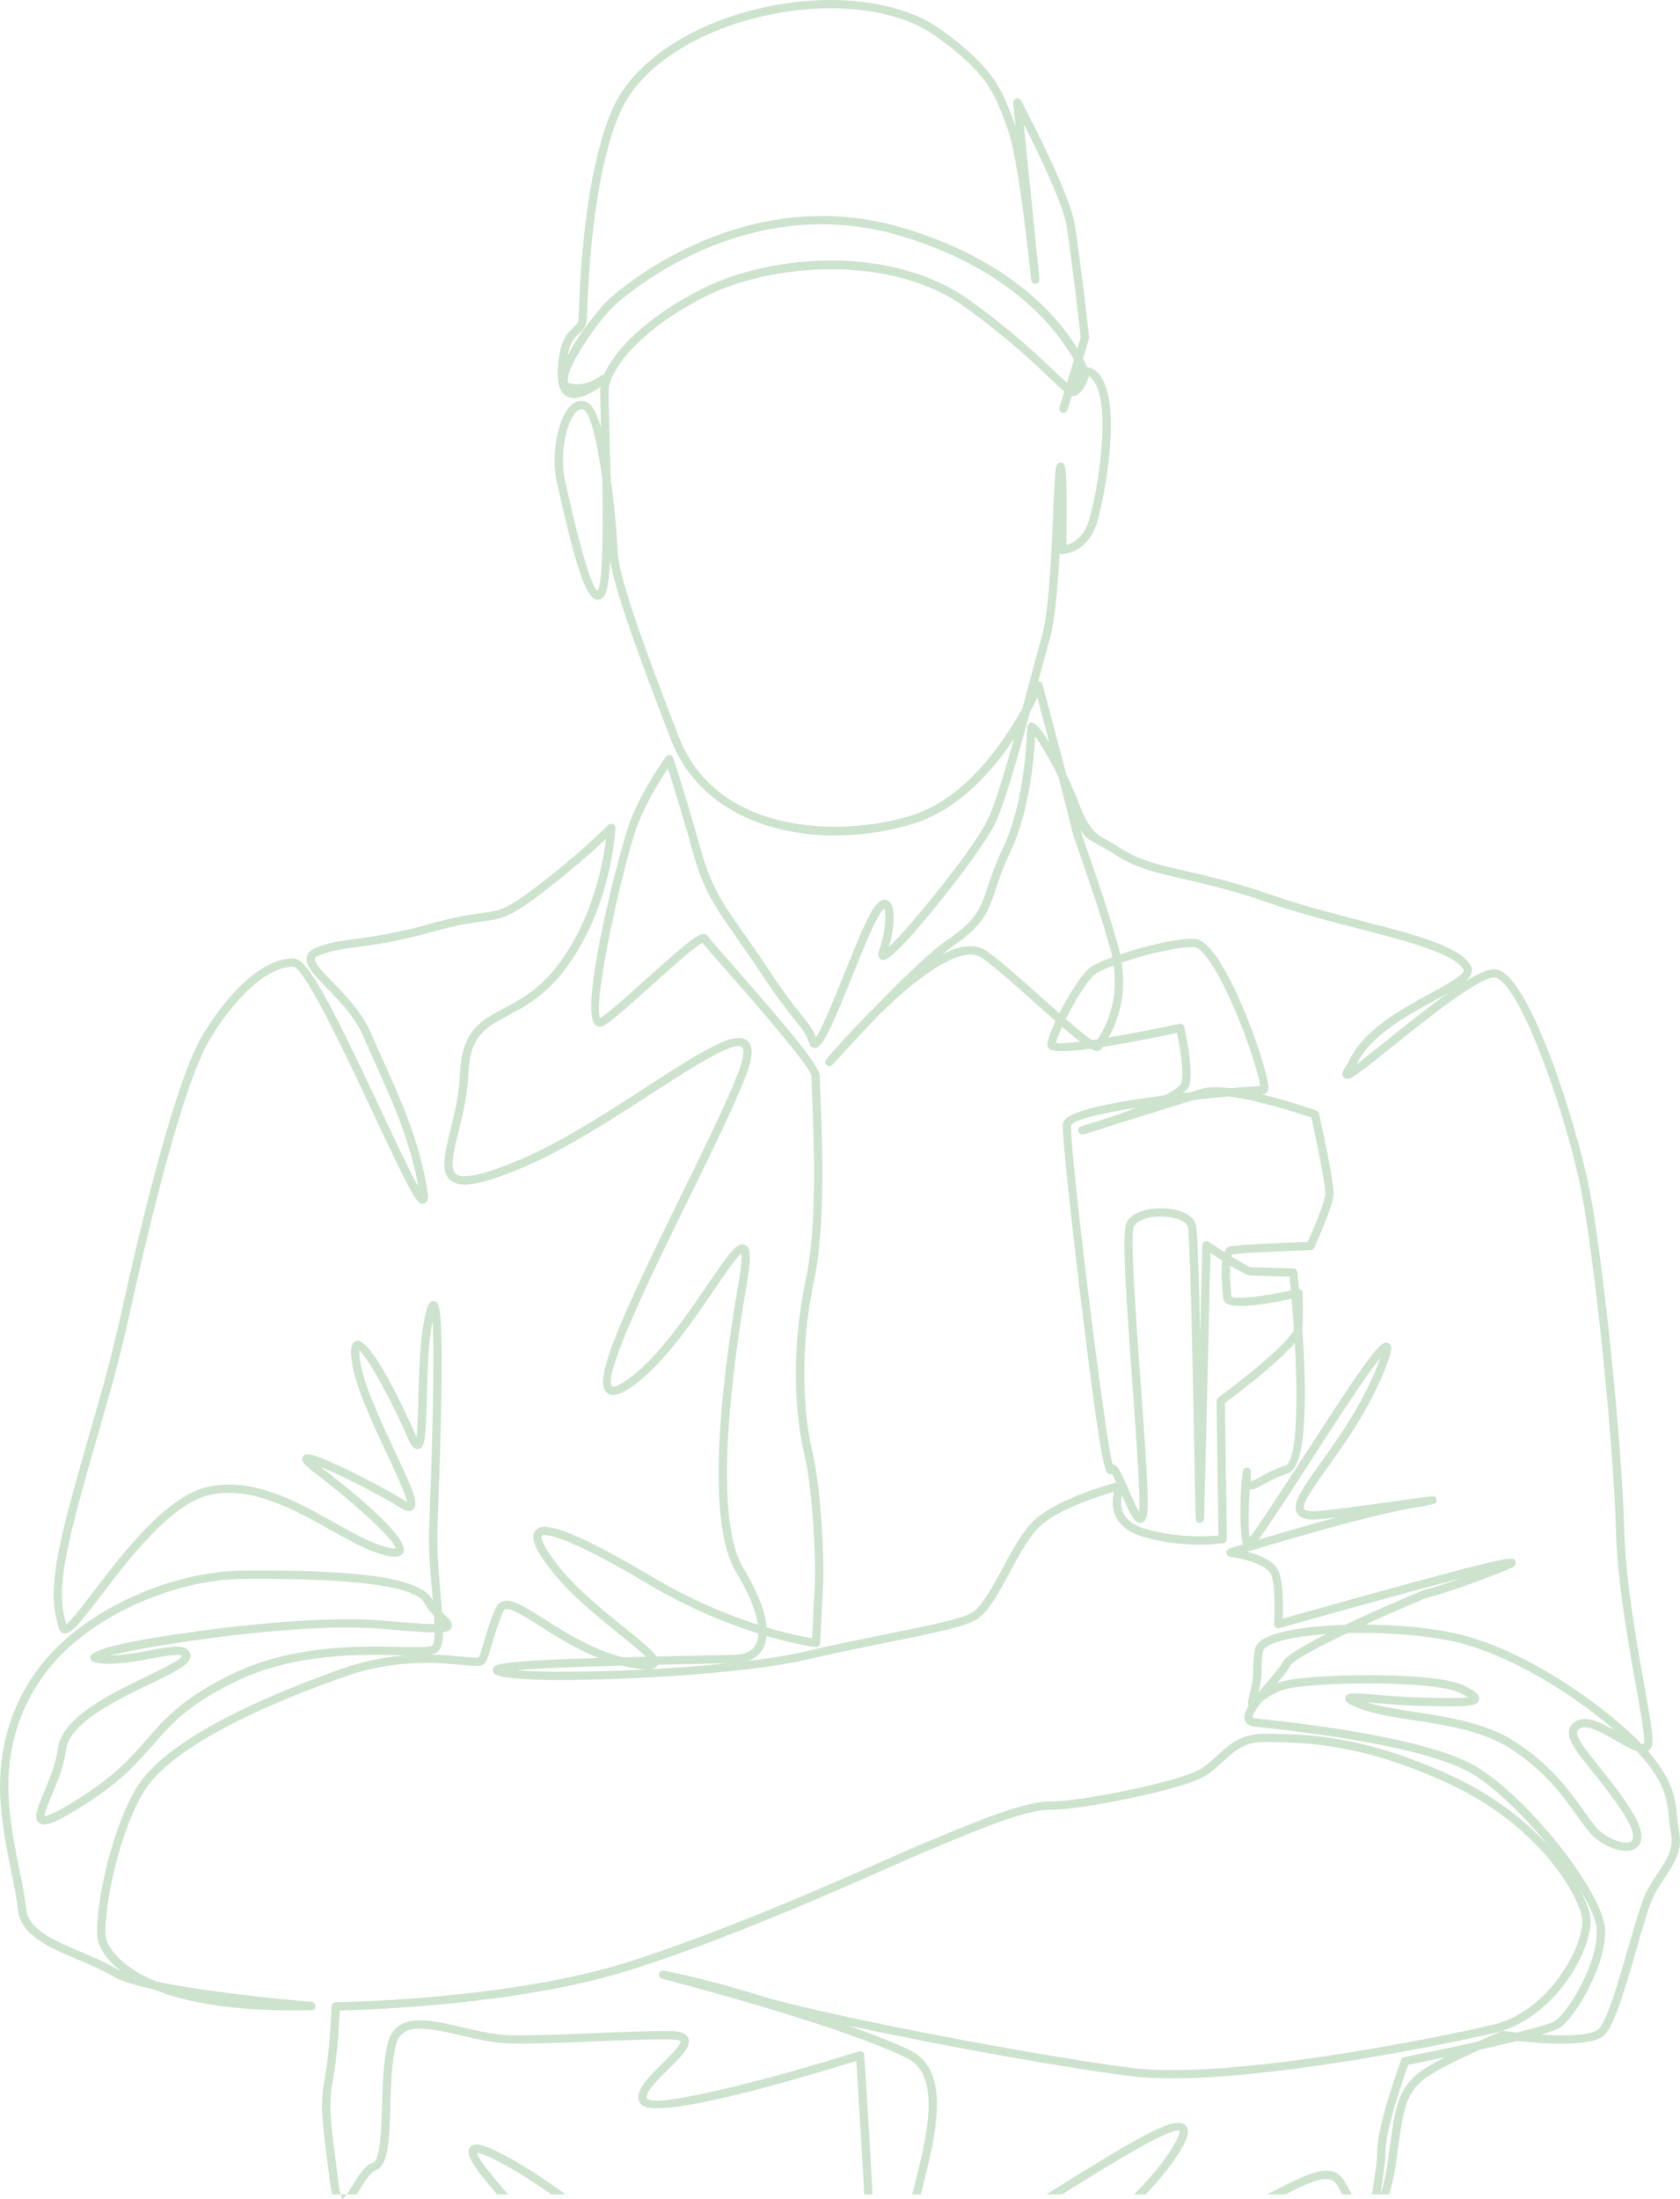 <?xml version="1.0" encoding="UTF-8"?> <svg xmlns="http://www.w3.org/2000/svg" id="_レイヤー_1" width="97.791mm" height="128mm" viewBox="0 0 277.202 362.835"><defs><style>.cls-1{fill:#cde3ce;}.cls-2{fill:none;}</style></defs><path class="cls-2" d="m174.233,172.064c.618.126,2.041.04,3.982-.197-.804-.616-1.78-1.432-2.976-2.47-.511,1.118-.879,2.074-1.006,2.666Z"></path><path class="cls-2" d="m180.896,160.582c-1.267.796-3.502,4.443-5.042,7.531,1.737,1.513,3.335,2.843,4.325,3.489.311-.045.63-.093.956-.143,1.125-1.814,3.479-5.883,2.625-12.164-1.283.481-2.304.934-2.865,1.287Z"></path><path class="cls-2" d="m100.409,49.437c.21-.202,21.358-20.111,48.874-11.753,17.441,5.295,25.28,14.545,28.479,19.822l.566-1.867c-.165-1.441-1.551-13.477-2.334-18.376-.579-3.632-4.713-12.145-7.08-16.81l2.488,24.585c.058.557.093.915.104,1.025l0.0.007c0.0 0.0 0.0.001 0.0.002.037.377-.238.713-.615.75-.379.038-.714-.238-.751-.614l-0-.002c0-.002-0-.007-.001-.014l-.06-.592c-.345-3.361-2.092-19.718-3.845-24.412l-.337-.91c-1.786-4.845-3.077-8.347-11.643-14.408-4.191-2.965-10.344-4.504-17.18-4.504-4.202,0-8.662.581-13.084,1.771-10.436,2.808-18.482,8.448-21.524,15.088-2.184,4.769-4.931,14.495-5.609,33.752l-.022.6c-.056,1.35-.687,1.919-1.296,2.469-.668.603-1.461,1.319-1.878,3.612,1.796-3.461,4.968-7.512,6.749-9.22Z"></path><path class="cls-2" d="m212.988,212.911c-.072-.76-.147-1.521-.226-2.279l-6.315-.172c-.568-.016-1.959-.75-3.462-1.653-.075,1.471.008,3.509.213,5.135.84.495,5.474-.102,9.79-1.031Z"></path><path class="cls-2" d="m96.275,67.6c-.103-.045-.223-.084-.363-.084-.189,0-.415.071-.683.294-1.727,1.434-3.006,7.181-1.98,11.594l.402,1.755c.865,3.798,3.452,15.163,4.95,16.351.906-1.45.919-10.658.774-18.563-.818-5.871-1.929-10.835-3.1-11.347Z"></path><path class="cls-2" d="m39.067,277.349c-7.948,3.81-10.814,7.09-13.848,10.561-2.596,2.97-5.28,6.041-11.134,9.762-5.402,3.435-6.86,3.716-7.667,3.036-.932-.785-.265-2.376.839-5.009.883-2.106,1.981-4.727,2.277-7.158.633-5.198,8.757-9.116,14.689-11.978,2.494-1.202,5.596-2.699,5.799-3.354-.389-.435-3.188.079-5.04.42-2.919.539-6.225,1.15-8.908.739-1.041-.158-1.204-.647-1.159-1.029.15-1.243,6.424-2.701,18.649-4.334,5.748-.768,20.142-2.465,29.631-1.629,2.614.23,4.493.379,5.914.47,1.125.071,1.965.104,2.589.112-.018-.429-.045-.884-.077-1.354-.561-.592-1.147-1.3-1.56-2.119-.934-1.852-6.44-4.001-26.921-4.001-.998,0-2.027.006-3.097.016-11.199.108-24.313,5.932-31.183,13.846-7.213,8.31-7.951,17.695-7.299,24.104.418,4.115,1.015,6.995,1.593,9.781.459,2.215.893,4.309,1.171,6.774.379,3.362,4.614,5.157,9.099,7.057,2.017.854,4.104,1.738,5.823,2.79.218.133.472.265.76.394-3.272-2.532-3.814-4.893-3.857-5.112-.724-3.616,1.674-17.193,6.287-25.039,4.754-8.088,21.061-15.202,33.904-19.745,3.879-1.372,7.473-2,10.615-2.242-.347-.006-.716-.013-1.105-.021-6.41-.136-17.137-.362-26.782,4.261Z"></path><path class="cls-2" d="m170.022,111.927c.734-2.743,1.377-5.145,1.856-6.821,1.224-4.275,1.614-13.743,1.899-20.656.15-3.65.259-6.287.45-7.266.122-.62.41-.912.859-.866.767.079,1.009.104.869,13.602,1.019-.278,2.869-1.185,3.755-4.137,1.389-4.623,3.734-18.66.787-22.884-.221-.317-.517-.668-.831-.831-.179.639-.751,2.346-1.928,3.089-.269.17-.539.22-.846.152-.114.288-.222.58-.322.87l-.442,1.458c-.109.358-.486.56-.843.462-.36-.101-.573-.471-.479-.833.073-.283.236-.876.484-1.598l.328-1.084c-.646-.511-1.458-1.285-2.545-2.32-2.637-2.511-7.05-6.714-13.923-11.648-11.96-8.584-31.767-7.437-43.258-1.454-11.125,5.793-15.349,12.246-15.473,15.171-.032.766.035,3.148.121,6.162.083,2.927.152,5.646.2,8.147.845,6.087,1.188,12.229,1.214,12.718.229,4.274,4.956,17.028,10.031,30.175,6.28,16.269,26.902,16.613,38.427,13.008,8.985-2.811,15.281-12.212,18.287-17.692.462-1.705.907-3.37,1.322-4.923Z"></path><path class="cls-2" d="m218.678,197.025c.087-1.263-1.295-8.105-2.295-12.635-2.987-1.034-9.203-2.937-13.678-3.494-1.729.158-3.715.362-5.803.602-3.396,1.048-9.002,2.797-13.081,4.071-2.082.699-3.927,1.253-5.05,1.579-.36.103-.74-.101-.849-.462-.109-.36.093-.741.452-.853.053-.016,1.909-.598,4.501-1.407,1.608-.538,3.175-1.103,4.619-1.666-5.694.898-10.397,1.956-10.767,2.961-.237,4.054,5.399,49.877,6.815,55.848.82.048,1.363,1.147,2.748,4.353.461,1.068,1.16,2.687,1.656,3.517.268-2.191-.423-11.741-1.092-20.98-1.085-15-1.743-24.956-1.025-26.611.882-2.033,4.207-2.762,7.034-2.436,2.557.297,4.246,1.373,4.517,2.877.213,1.19.439,8.524.658,18.023.19-8.097.342-14.693.346-14.863.006-.252.149-.479.372-.594.224-.116.492-.1.7.042.829.562,1.71,1.142,2.561,1.684.192-.472.458-.804.819-.915,1.08-.332,10.196-.671,12.941-.767.917-2.057,2.809-6.538,2.898-7.875Z"></path><path class="cls-2" d="m115.258,47.944c12.115-6.308,32.145-7.449,44.693,1.556,6.95,4.99,11.407,9.234,14.069,11.769.739.703,1.456,1.386,2.03,1.888l1.151-3.801c-2.62-4.716-10.133-14.837-28.318-20.358-4.636-1.408-9.088-1.99-13.279-1.99-19.994,0-34.076,13.258-34.245,13.42-3.024,2.901-8.129,10.465-7.639,12.516.042.177.113.23.238.267,2.656.812,5.166-1.212,5.191-1.233.15-.122.336-.173.514-.151,1.666-3.924,6.724-9.265,15.595-13.884Z"></path><path class="cls-2" d="m166.665,140.654c-1.19,2.486-1.819,4.384-2.374,6.058-1.177,3.551-1.954,5.897-6.902,9.27-.574.391-1.232.893-1.971,1.499,1.711-.875,3.305-1.376,4.71-1.376,1.024,0,1.948.265,2.747.844,2.492,1.804,5.896,4.852,9.188,7.799.879.786,1.81,1.621,2.73,2.432,1.635-3.236,3.917-6.848,5.373-7.763.655-.411,1.861-.942,3.362-1.496-.119-.591-.267-1.2-.446-1.826-1.664-5.823-3.527-11.181-4.76-14.726-.852-2.45-1.415-4.069-1.536-4.734-.103-.57-1.023-4.144-2.179-8.553-1.377-2.803-2.87-5.285-3.798-6.605-.439,7.714-1.9,14.491-4.144,19.176Z"></path><path class="cls-2" d="m61.506,356.797c1.264-.44,1.411-5.394,1.529-9.376.109-3.662.221-7.45.952-10.343,1.308-5.177,6.885-3.876,12.282-2.615,2.698.63,5.488,1.281,8.054,1.319,4.015.062,8.836-.144,13.5-.34,4.725-.2,9.19-.386,12.957-.332,1.007.015,2.391.151,2.794,1.155.538,1.341-1.152,3.006-3.29,5.115-1.651,1.628-4.146,4.087-3.466,4.902,1.409,1.512,19.209-2.893,34.892-7.842.203-.064.42-.031.594.089s.284.311.298.522c0,0,.393,6.015.767,12.365l.099,1.648c.151,2.497.343,5.673.497,8.975h6.559c.097-.385.196-.774.296-1.17,2.092-8.254,4.696-18.527-1.3-21.392-12.043-5.756-39.981-12.937-40.262-13.009-.358-.091-.579-.451-.501-.811.079-.362.429-.594.793-.529.065.012,6.607,1.215,16.14,4.193,9.442,2.951,44.872,9.826,61.146,11.864,16.108,2.018,51.181-5.147,59.692-7.178,4.668-1.114,9.238-4.883,12.225-10.08,1.844-3.21,2.69-6.426,2.156-8.196-1.396-4.62-7.87-15.101-22.376-21.693-13.997-6.361-22.877-6.512-28.753-6.612l-.866-.016c-3.536-.092-5.208,1.462-7.134,3.237-.982.906-1.998,1.842-3.311,2.576-3.751,2.102-20.29,5.435-25.113,5.365-3.871-.089-11.83,3.233-17.63,5.647-.954.397-1.854.772-2.676,1.107-1.313.535-3.49,1.497-6.246,2.717-9.367,4.144-26.802,11.858-42.532,16.883-18.411,5.882-43.839,6.672-48.219,6.767-.085,1.935-.39,7.697-1.136,11.573-.734,3.806-.401,6.404.403,12.682.145,1.135.306,2.388.478,3.787.135,1.101.282,1.819.413,2.289h.993c.31-.445.643-.981.908-1.411,1.023-1.659,2.082-3.375,3.395-3.832Z"></path><path class="cls-2" d="m77.541,354.257c.589-.75,1.785-.77,5.918,1.446,3.189,1.709,6.567,3.952,9.879,6.336h49.245c-.158-3.444-.352-6.666-.487-8.893l-.099-1.651c-.288-4.896-.588-9.593-.71-11.483-8.745,2.737-33.115,10.033-35.525,7.149-1.491-1.786,1.075-4.315,3.556-6.761,1.094-1.079,3.13-3.086,2.979-3.626-.001,0-.214-.273-1.54-.293-3.725-.053-8.172.131-12.878.33-4.683.197-9.524.404-13.578.342-2.714-.04-5.577-.709-8.346-1.356-5.988-1.398-9.707-2.068-10.638,1.615-.694,2.747-.804,6.459-.911,10.048-.164,5.521-.293,9.881-2.451,10.632-.852.296-1.864,1.937-2.677,3.256-.147.239-.29.468-.43.689h23.16c-4.12-4.794-5.281-6.748-4.469-7.782Z"></path><path class="cls-2" d="m82.811,356.914c-2.692-1.443-3.746-1.698-4.12-1.73.237,1.062,2.653,4.01,5.13,6.855h7.141c-2.757-1.929-5.525-3.718-8.151-5.125Z"></path><path class="cls-2" d="m194.628,351.574c-1.366-.746-11.482,5.547-18.863,10.139-.175.109-.35.217-.524.326h11.878c2.482-2.5,5.044-5.389,6.771-8.471.884-1.577.74-1.991.739-1.995Z"></path><path class="cls-2" d="m212.077,362.039h9.418c-.268-.486-.547-.984-.857-1.504-1.149-1.925-3.659-.962-8.561,1.504Z"></path><path class="cls-2" d="m71.725,269.334c-.709-.007-1.595-.048-2.704-.119-1.432-.091-3.322-.241-5.946-.472-13.259-1.168-37.626,2.561-44.902,4.386,2.079-.023,4.427-.457,6.559-.85,1.919-.354,3.373-.607,4.437-.607.782,0,1.352.136,1.741.47.228.196.497.552.48,1.134-.038,1.318-2.042,2.339-6.571,4.524-5.647,2.724-13.381,6.454-13.923,10.907-.319,2.62-1.458,5.338-2.373,7.522-.539,1.286-1.2,2.865-1.179,3.406.403-.001,1.721-.4,6.003-3.122,5.687-3.615,8.305-6.61,10.837-9.507,3.129-3.581,6.086-6.963,14.288-10.896,9.94-4.765,20.872-4.533,27.404-4.396,2.367.049,5.05.107,5.468-.253.262-.306.368-1.078.38-2.127Z"></path><path class="cls-2" d="m194.594,168.912c.049-.011.098-.016.146-.016.311,0,.592.212.668.527.061.255,1.485,6.285.906,9.399-.091.491-.48,1.002-1.086,1.52.404-.047.806-.093,1.205-.137.726-.225,1.354-.417,1.848-.568,1.135-.344,2.803-.323,4.685-.089,2.281-.204,4.065-.335,4.952-.378-.232-2.741-4.961-16.417-8.937-21.388-1.077-1.346-1.69-1.507-1.903-1.514-2.899-.099-8.155,1.239-11.995,2.555.89,5.921-.885,10.051-2.181,12.354,3.546-.59,7.716-1.399,11.694-2.264Z"></path><path class="cls-2" d="m229.507,352.888c.73-5.197,1.301-8.264,4.536-10.865.935-.752,2.551-1.678,4.353-2.606-2.762.583-5.018,1.041-6.045,1.247-.679,1.901-3.778,10.784-3.737,14.374.017,1.489-.379,4.033-.854,7.0.815-2.339,1.111-4.512,1.528-7.562l.219-1.588Z"></path><path class="cls-2" d="m231.193,339.83c.082-.225.276-.389.51-.437,3.601-.719,7.985-1.636,12.072-2.547,2.143-.967,3.803-1.662,3.973-1.733.114-.048.239-.064.363-.046.657.094,1.375.186,2.13.272,3.31-.816,5.764-1.52,6.372-1.922,2.003-1.328,7.107-9.451,6.86-14.984-.074-1.638-1.202-4.147-2.967-6.995.84,1.516,1.403,2.848,1.719,3.894.648,2.147-.225,5.701-2.28,9.276-3.172,5.52-8.068,9.532-13.097,10.733-8.563,2.041-43.877,9.245-60.181,7.204-11.334-1.42-31.944-5.182-46.663-8.343,3.842,1.351,7.377,2.728,10.109,4.033,7.011,3.351,4.254,14.229,2.038,22.969-.07.277-.141.555-.211.833h20.698c.801-.497,1.602-.995,2.402-1.492,13.323-8.289,18.912-11.51,20.559-9.935.879.839.189,2.38-.511,3.628-1.582,2.823-3.81,5.462-6.052,7.8h20.004c.322-.164.659-.334.968-.491,5.924-3.021,9.837-5.018,11.809-1.717.469.784.868,1.512,1.243,2.208h3.311c.481-2.997.888-5.575.872-6.985-.049-4.261,3.788-14.777,3.951-15.223Z"></path><path class="cls-2" d="m211.653,274.216c.499-1.003,3.495-2.758,7.197-4.623-4.571.32-8.298,1.04-9.863,2.118-.331.227-.531.46-.563.655-.255,1.524-.261,2.298-.266,3.047-.007.919-.014,1.791-.479,3.772.433-.529.917-1.098,1.444-1.712,1.064-1.24,2.164-2.523,2.53-3.257Z"></path><path class="cls-2" d="m223.86,175.566c1.344-1,3.263-2.543,5.034-3.968,3.69-2.968,7.046-5.63,9.888-7.66-.629.356-1.315.729-2.044,1.126-4.516,2.457-10.649,5.794-12.877,10.502Z"></path><path class="cls-2" d="m227.291,225.299c.213-.542.375-.982.499-1.34-2.426,2.99-7.793,11.296-11.898,17.65-4.725,7.313-7.017,10.789-8.26,12.423,3.386-1.014,8.148-2.406,12.885-3.682-.729.089-1.454.175-2.165.257-2.453.279-3.789-.009-4.339-.942-.92-1.561.879-4.082,3.86-8.26,2.899-4.064,6.87-9.629,9.418-16.106Z"></path><path class="cls-2" d="m270.846,287.738c.159.031.282.029.356-.019.031-.019.138-.205.104-.771-.103-1.724-.66-4.832-1.365-8.767-1.302-7.271-3.086-17.23-3.32-25.99-.372-13.986-3.456-44.144-5.69-55.636-2.473-12.72-10.152-34.46-14.24-35.253-2.236-.432-11.447,6.95-16.936,11.366-6.714,5.401-7.314,5.785-8.014,5.116-.562-.537-.103-1.286.679-2.361,2.252-5.357,8.842-8.944,13.661-11.565,2.42-1.317,5.735-3.121,5.412-3.87-1.503-2.679-9.18-4.664-17.308-6.766-4.86-1.257-9.885-2.556-14.639-4.212-6.026-2.098-10.569-3.138-14.219-3.973-4.524-1.036-7.792-1.785-11.028-3.848-1.369-.872-2.35-1.411-3.138-1.843-1.572-.862-2.248-1.273-2.91-2.501.23.801.747,2.287,1.369,4.075,1.238,3.56,3.109,8.94,4.784,14.8.17.596.314,1.177.434,1.742,3.976-1.348,9.272-2.67,12.287-2.566,4.818.157,12.265,21.635,12.169,24.609-.033,1.021-.796,1.026-.877,1.022-.09-.003-.196-.003-.319-.002,4.542,1.092,8.787,2.582,9.104,2.694.223.079.39.267.442.498.26,1.17,2.538,11.488,2.406,13.399-.13,1.933-2.879,8.046-3.192,8.737-.108.238-.341.394-.602.402-5.64.191-11.974.498-12.944.705-.052.075-.098.191-.138.342,1.613.994,2.946,1.736,3.327,1.783l6.903.188c.344.009.627.271.664.613.081.759.177,1.695.279,2.765.115.016.225.061.32.134.163.123.262.314.27.518.006.138.136,3.413-.04,6.011.682,9.921.901,22.78-2.415,23.796-1.506.461-2.774,1.154-3.792,1.711-1.066.582-1.854,1.007-2.502.945-.144,2.667-.243,6.391.016,7.885,1.41-1.757,5.171-7.577,8.538-12.789,11.724-18.146,13.183-19.852,14.343-19.259.743.382.634,1.284-.512,4.197-2.61,6.634-6.638,12.279-9.578,16.401-2.095,2.937-4.262,5.973-3.795,6.765.08.136.532.555,2.999.276,5.355-.617,11.473-1.482,15.128-1.999,1.326-.187,2.163-.306,2.696-.346.063-.012.108-.021.131-.027l.005.018c.781-.037.802.124.866.535.063.403.089.571-.661.77l0.0.02c-.024.002-.072.007-.14.016-.553.133-1.458.286-2.925.534-7.354,1.242-21.662,5.484-27.485,7.253,2.052.555,4.612,1.586,5.237,3.35.722,2.047.672,5.885.602,7.682,2.627-.743,10.463-2.951,18.237-5.077,19.797-5.417,19.878-5.195,20.169-4.368.246.704-.49,1.013-1.202,1.312-7.355,3.083-13.639,4.788-13.702,4.805-3.318,1.387-6.725,2.881-9.846,4.316,4.899.034,10.027.463,14.307,1.331,11.349,2.299,25.001,11.849,31.234,18.372Z"></path><path class="cls-2" d="m212.882,274.827c-.371.745-1.174,1.732-2.145,2.871.511-.191,1.069-.357,1.675-.48,5.023-1.027,24.453-1.498,29.229.91,1.708.86,2.594,1.486,2.385,2.325-.283,1.138-2.01,1.149-9.268.999-2.733-.056-5.464-.283-7.659-.465-.511-.042-1.026-.085-1.513-.122,2.116.701,4.901,1.128,7.833,1.578,5.505.845,11.744,1.803,16.504,4.872,5.938,3.827,8.954,8.035,11.378,11.415.658.918,1.279,1.785,1.897,2.555,1.628,2.03,4.94,3.219,5.956,2.495.536-.383.503-1.75-1.198-4.436-1.734-2.74-3.595-5.058-5.238-7.103-2.504-3.118-4.158-5.177-3.811-6.824.135-.637.555-1.143,1.25-1.503,1.676-.866,4.02.286,6.374,1.628-6.853-5.964-17.834-12.934-27.195-14.831-5.017-1.017-11.363-1.427-17.015-1.281-5.172,2.468-9.036,4.579-9.442,5.396Z"></path><path class="cls-2" d="m106.566,273.334c-.946-.952-2.702-2.368-4.307-3.664-3.639-2.937-8.169-6.591-11.233-10.497-2.817-3.591-3.612-5.587-2.657-6.672.656-.746,2.195-2.493,18.931,7.473,6.756,4.022,12.958,6.527,17.747,8.067-.331-2.314-1.551-5.308-3.564-8.619-5.056-8.314-2.603-30.462.345-47.576.571-3.314.565-4.58.49-5.059-.848.659-2.732,3.428-4.412,5.9-3.782,5.562-8.961,13.179-14.33,16.545-.592.371-2.392,1.5-3.468.53-2.306-2.079,2.178-11.963,12.233-32.461,3.792-7.731,7.374-15.033,9.314-19.953,1.445-3.668.951-4.449.765-4.601-1.348-1.104-8.567,3.567-14.934,7.689-6.768,4.382-14.44,9.347-21.465,12.283-6.701,2.801-10.097,3.378-11.721,1.99-1.668-1.427-.918-4.482.031-8.351.672-2.738,1.433-5.84,1.554-9.03.277-7.269,3.372-8.915,7.29-10.999,2.77-1.473,5.91-3.142,8.997-7.271,5.702-7.623,7.365-16.833,7.83-20.682-1.864,1.773-5.605,5.166-10.885,9.175-5.086,3.864-6.357,4.034-9.429,4.446-1.707.229-4.046.542-8.061,1.668-5.981,1.676-9.922,2.209-12.799,2.598-2.515.341-4.333.586-6.22,1.385-.226.095-.611.291-.659.525-.139.688,1.408,2.276,2.903,3.812,2.182,2.242,4.897,5.031,6.37,8.487.627,1.472,1.312,2.989,2.018,4.555,2.835,6.282,6.049,13.401,7.274,21.426.113.741.284,1.86-.529,2.107-1.075.329-1.726-.647-8.302-14.663-4.217-8.989-11.274-24.033-13.234-24.392-.054-.001-.109-.002-.163-.002-3.972,0-9.185,4.545-13.646,11.926-3.347,5.54-7.946,21.268-13.299,45.484-1.669,7.544-3.109,12.546-4.932,18.877-.977,3.394-2.085,7.241-3.394,12.063-3.696,13.616-2.965,16.911-2.08,20.126.854-.619,2.789-3.158,4.517-5.426,4.791-6.287,12.029-15.788,18.891-17.264,7.413-1.597,14.497,2.367,20.744,5.866,3.134,1.754,6.093,3.412,8.657,4.083.937.246,1.368.242,1.547.22-.293-1.465-6.36-7.127-13.563-12.627-1.34-1.023-2.247-1.805-1.724-2.554.354-.507.69-.988,7.331,2.215,3.536,1.706,7.346,3.765,9.481,5.124.139.089.252.152.341.198-.197-1.272-1.877-4.858-3.256-7.8-2.358-5.031-5.292-11.293-5.86-15.4-.22-1.595-.283-3.11.742-3.395,2.747-.773,9.748,15.429,9.818,15.593.042.098.082.186.118.266.187-1.312.252-3.91.312-6.266.12-4.734.269-10.625,1.27-14.404.209-.787.499-1.868,1.347-1.739.95.142,1.932.288.537,37.364-.141,3.725.211,7.639.521,11.091.095,1.055.178,2.01.244,2.874.142.142.28.277.413.405.845.822,1.455,1.416,1.133,2.142-.179.404-.547.636-1.401.732-.016,1.506-.217,2.498-.718,3.082-.273.319-.7.511-1.366.624,2.149.033,3.959.207,5.348.341,1.108.106,2.254.217,2.625.131.257-.502.533-1.448.849-2.531.47-1.607,1.054-3.607,1.974-5.673.311-.698.809-.975,1.172-1.084,1.486-.445,3.593.898,6.788,2.928,3.401,2.162,7.948,5.053,12.998,6.328,1.196-.031,2.463-.062,3.797-.093Z"></path><path class="cls-2" d="m257.37,334.562c-.445.295-1.564.687-3.1,1.129,4.173.254,8.329.141,9.479-.906,1.413-1.287,3.332-7.957,4.874-13.316,1.177-4.092,2.29-7.957,3.18-9.612.586-1.088,1.198-2.013,1.79-2.908,1.511-2.281,2.602-3.929,2.12-6.497-.159-.849-.242-1.666-.321-2.456-.3-2.975-.583-5.784-4.794-10.504-.162-.182-.33-.366-.505-.552-.948-.302-2.082-.959-3.37-1.704-2.101-1.217-4.718-2.736-5.932-2.102-.42.218-.508.428-.538.567-.213,1.01,1.525,3.174,3.538,5.68,1.583,1.97,3.553,4.423,5.328,7.229,2.48,3.919,1.823,5.582.835,6.288-1.891,1.35-5.952-.415-7.826-2.753-.641-.799-1.273-1.681-1.942-2.614-2.356-3.286-5.288-7.376-11.006-11.062-4.513-2.91-10.599-3.844-15.968-4.668-3.311-.509-6.438-.988-8.753-1.881-1.883-.727-2.633-1.097-2.459-1.858.197-.86.963-.796,5.213-.443,2.176.181,4.884.405,7.557.46,3.172.064,6.189.127,7.483-.041-.253-.163-.64-.387-1.229-.684-4.231-2.133-22.956-1.89-28.336-.791-2.192.447-3.646,1.497-4.543,2.244-.873,1.125-1.589,2.203-1.443,2.583 0.0.001.05.056.329.089.303.037.763.088,1.355.153,18.553,2.037,30.619,4.805,35.861,8.23,8.782,5.731,20.331,20.597,20.596,26.51.257,5.751-4.92,14.497-7.473,16.189Z"></path><path class="cls-2" d="m102.594,274.8c-6.682.173-13.664.417-17.435.761,4.375.39,12.853.331,21.762-.14-.702.027-1.651-.088-2.923-.32-.472-.087-.941-.187-1.404-.301Z"></path><path class="cls-2" d="m108.538,274.659c-.001.004-.003.007-.005.01-.2.437-.624.68-1.386.74,4.35-.234,8.794-.566,12.908-.989-1.417.036-3.435.076-5.812.123-1.648.033-3.597.071-5.705.116Z"></path><path class="cls-2" d="m202.367,215.037c-.374-.259-.488-.588-.518-.818-.07-.539-.479-3.867-.17-6.22-.693-.438-1.366-.878-1.951-1.266-.169,7.321-.993,42.85-1.058,43.856-.023.367-.34.674-.703.661-.408-.009-.568-.012-.647-.747l-.02-.002c.001-.024.004-.071.006-.139-.041-.49-.057-1.255-.082-2.448-.035-1.683-.081-4.067-.134-6.873-.243-12.746-.695-36.47-1.061-38.51-.153-.85-1.458-1.54-3.324-1.756-2.578-.299-5.099.426-5.616,1.618-.637,1.47.346,15.052,1.135,25.965.743,10.256,1.383,19.112,1.075,21.328-.055.398-.203,1.457-1.032,1.57-.998.129-1.635-1.088-3.156-4.603-.173.797-.247,1.867.192,2.87.545,1.244,1.779,2.155,3.667,2.71,5.343,1.569,10.395,1.253,12.082,1.082l-.316-22.161c-.003-.222.101-.431.279-.563.002-.001.363-.268.964-.722,7.617-5.763,11.231-9.393,11.527-10.535-.11-1.659-.241-3.349-.391-5.045-3.178.683-9.234,1.798-10.747.747Z"></path><path class="cls-2" d="m183.035,243.218c-.629-.139-1.224-.269-4.579-27.878-1.605-13.206-3.202-27.934-3.096-29.723.052-.882.16-2.716,16.317-4.837.157-.021.314-.041.471-.061,1.657-.848,2.715-1.603,2.816-2.147.422-2.271-.397-6.542-.746-8.173-3.142.676-7.987,1.67-12.255,2.331-.04.066-.075.126-.105.18-.139.251-.375.415-.664.464-.317.051-.723-.057-1.267-.348-3.401.454-6.12.596-6.777.034-.232-.199-.351-.47-.334-.765.041-.711.572-2.154,1.354-3.832-.897-.789-1.9-1.683-3.023-2.689-3.266-2.924-6.644-5.948-9.078-7.71-2.806-2.034-8.96,1.432-17.058,9.399-2.228,2.318-4.657,4.924-7.258,7.788-.102.113-.201.221-.296.316-.034.04-.057.066-.067.078l-.008-.006c-.318.294-.617.422-.986.092-.36-.321-.307-.597-.021-.988l-.009-.009c.014-.015.047-.05.095-.104.106-.133.233-.279.377-.444,2.396-2.744,5.003-5.568,7.641-8.146,4.416-4.573,9.119-9.137,12.135-11.191,4.564-3.111,5.206-5.049,6.372-8.567.54-1.629,1.211-3.655,2.44-6.22,2.274-4.748,3.718-11.768,4.067-19.767l.015-.323c.027-.463.349-.716.656-.76.656-.089,1.769,1.343,2.99,3.35-.693-2.622-1.386-5.236-1.981-7.472-.315.656-.722,1.465-1.219,2.381-1.901,7.012-4.073,14.653-5.613,18.077-1.297,2.886-5.926,9.075-9.495,13.498-7.962,9.864-8.941,9.472-9.411,9.284-.369-.149-.731-.546-.357-1.599,1.08-3.033,1.168-6.078.825-6.842-.178.142-.558.537-1.139,1.598-1.051,1.92-2.599,5.759-4.096,9.472-3.805,9.44-5.027,11.972-6.257,11.942-.203-.008-.699-.105-.925-.823-.46-1.469-.955-2.083-2.153-3.568-1.159-1.438-2.91-3.61-5.785-7.973-1.511-2.294-2.824-4.159-3.982-5.804-3.422-4.861-5.488-7.795-7.202-14.004-1.667-6.042-3.385-11.519-4.16-13.944-1.173,1.745-3.409,5.294-4.884,9.014-2.202,5.56-7.675,29.667-6.266,32.168.014-.008.029-.019.047-.03,1.728-1.189,4.807-3.959,7.784-6.639,6.351-5.716,8.34-7.351,9.342-7.203.258.04.481.188.61.407.192.309,1.975,2.341,3.863,4.492,9.736,11.095,14.665,17.023,14.584,18.636-.022.45.03,1.735.102,3.513.279,6.891.861,21.231-1.065,30.146-2.461,11.392-1.715,22.192-.328,27.979,1.588,6.633,2.014,18.552,1.838,21.962l-.505,9.861c-.01.188-.097.365-.241.487-.144.123-.333.18-.52.16-.061-.007-3.14-.367-8.076-1.819-.071.781-.266,1.475-.588,2.073-.399.742-1.149,1.598-2.551,2.058,3.542-.43,6.714-.937,9.2-1.516,5.04-1.174,9.759-2.125,13.923-2.965,6.361-1.283,11.385-2.296,13.589-3.326,1.755-.819,3.571-4.184,5.327-7.439,1.731-3.209,3.522-6.527,5.62-8.306,3.743-3.17,11.118-5.352,13.189-5.922-.263-.569-.518-1.084-.718-1.404-.147.064-.304.077-.442.045Z"></path><path class="cls-2" d="m124.69,271.341c.269-.501.416-1.118.444-1.834-4.946-1.553-11.447-4.133-18.536-8.353-11.653-6.938-15.463-7.868-16.667-7.868-.406,0-.516.105-.531.122-.006.007-.518.807,2.707,4.917,2.967,3.782,7.429,7.383,11.014,10.276,2.89,2.332,4.539,3.698,5.19,4.693,1.839-.042,3.805-.083,5.905-.125,3.262-.064,5.845-.115,7.119-.162,1.665-.063,2.794-.623,3.355-1.666Z"></path><path class="cls-1" d="m61.957,358.094c2.157-.751,2.287-5.111,2.451-10.632.106-3.589.217-7.3.911-10.048.931-3.683,4.65-3.013,10.638-1.615,2.769.647,5.632,1.315,8.346,1.356,4.054.062,8.895-.145,13.578-.342,4.706-.198,9.153-.383,12.878-.33,1.326.02,1.539.293,1.54.293.151.54-1.885,2.547-2.979,3.626-2.481,2.446-5.047,4.975-3.556,6.761,2.409,2.883,26.78-4.412,35.525-7.149.122,1.889.422,6.587.71,11.483l.099,1.651c.135,2.227.329,5.449.487,8.893h1.381c-.153-3.302-.346-6.479-.497-8.975l-.099-1.648c-.374-6.35-.767-12.365-.767-12.365-.014-.211-.123-.402-.298-.522s-.392-.153-.594-.089c-15.683,4.949-33.483,9.354-34.892,7.842-.681-.815,1.815-3.275,3.466-4.902,2.139-2.108,3.828-3.774,3.29-5.115-.403-1.004-1.788-1.14-2.794-1.155-3.767-.054-8.232.131-12.957.332-4.664.196-9.485.402-13.5.34-2.566-.038-5.356-.689-8.054-1.319-5.397-1.261-10.974-2.562-12.282,2.615-.731,2.893-.844,6.681-.952,10.343-.118,3.982-.265,8.936-1.529,9.376-1.313.457-2.372,2.173-3.395,3.832-.265.429-.597.966-.908,1.411h1.646c.14-.222.283-.45.43-.689.813-1.319,1.826-2.96,2.677-3.256Z"></path><path class="cls-1" d="m82.811,356.914c2.626,1.407,5.394,3.196,8.151,5.125h2.377c-3.313-2.384-6.691-4.627-9.879-6.336-4.133-2.215-5.329-2.196-5.918-1.446-.812,1.034.348,2.988,4.469,7.782h1.811c-2.477-2.845-4.893-5.793-5.13-6.855.375.032,1.428.287,4.12,1.73Z"></path><path class="cls-1" d="m175.765,361.713c7.381-4.592,17.498-10.885,18.863-10.139.001.004.145.417-.739,1.995-1.727,3.081-4.289,5.971-6.771,8.471h1.917c2.241-2.338,4.469-4.976,6.052-7.8.7-1.247,1.39-2.788.511-3.628-1.647-1.575-7.236,1.646-20.559,9.935-.799.497-1.601.996-2.402,1.492h2.603c.175-.109.35-.217.524-.326Z"></path><path class="cls-1" d="m210.008,361.548c-.308.157-.646.327-.968.491h3.037c4.902-2.465,7.412-3.428,8.561-1.504.311.52.59,1.018.857,1.504h1.564c-.375-.696-.774-1.424-1.243-2.208-1.971-3.301-5.885-1.304-11.809,1.717Z"></path><path class="cls-1" d="m55.798,359.75c-.172-1.399-.333-2.652-.478-3.787-.804-6.277-1.137-8.876-.403-12.682.746-3.876,1.051-9.638,1.136-11.573,4.381-.094,29.808-.884,48.219-6.767,15.729-5.025,33.165-12.739,42.532-16.883,2.756-1.22,4.933-2.182,6.246-2.717.821-.334,1.722-.71,2.676-1.107,5.801-2.414,13.759-5.736,17.63-5.647,4.824.07,21.362-3.264,25.113-5.365,1.313-.734,2.329-1.67,3.311-2.576,1.926-1.776,3.598-3.33,7.134-3.237l.866.016c5.876.1,14.757.251,28.753,6.612,14.506,6.592,20.98,17.073,22.376,21.693.534,1.769-.312,4.986-2.156,8.196-2.987,5.198-7.557,8.966-12.225,10.08-8.511,2.031-43.584,9.196-59.692,7.178-16.274-2.038-51.704-8.914-61.146-11.864-9.533-2.978-16.075-4.181-16.14-4.193-.365-.065-.714.167-.793.529-.079.361.143.72.501.811.28.072,28.219,7.253,40.262,13.009,5.996,2.866,3.392,13.138,1.3,21.392-.1.396-.199.786-.296,1.17h1.416c.07-.278.141-.556.211-.833,2.216-8.74,4.973-19.618-2.038-22.969-2.732-1.305-6.267-2.682-10.109-4.033,14.719,3.161,35.328,6.923,46.663,8.343,16.304,2.04,51.618-5.163,60.181-7.204,5.029-1.201,9.925-5.213,13.097-10.733,2.054-3.576,2.928-7.13,2.28-9.276-.316-1.046-.879-2.378-1.719-3.894,1.765,2.848,2.894,5.357,2.967,6.995.247,5.533-4.857,13.656-6.86,14.984-.608.402-3.062,1.106-6.372,1.922-.755-.086-1.473-.178-2.13-.272-.123-.019-.249-.003-.363.046-.17.071-1.83.766-3.973,1.733-4.087.911-8.471,1.828-12.072,2.547-.234.048-.428.212-.51.437-.164.446-4,10.962-3.951,15.223.016,1.411-.391,3.988-.872,6.985h1.391c.476-2.967.871-5.512.854-7-.041-3.591,3.058-12.474,3.737-14.374,1.026-.206,3.283-.663,6.045-1.247-1.802.928-3.418,1.854-4.353,2.606-3.236,2.601-3.806,5.668-4.536,10.865l-.219,1.588c-.416,3.05-.713,5.223-1.528,7.562h1.436c.751-2.315,1.062-4.516,1.453-7.377l.218-1.582c.758-5.4,1.336-7.816,4.037-9.987,1.707-1.372,6.038-3.455,9.313-4.937,2.095-.468,4.206-.955,6.112-1.425,4.161.461,12.168,1.051,14.344-.93,1.7-1.549,3.515-7.855,5.269-13.952,1.157-4.019,2.249-7.816,3.069-9.341.556-1.033,1.151-1.931,1.725-2.8,1.561-2.357,2.909-4.394,2.325-7.509-.149-.792-.225-1.544-.305-2.34-.302-2.996-.614-6.092-4.852-10.96.006-.004.012-.007.018-.01.56-.346.813-1.027.753-2.023-.108-1.805-.671-4.947-1.383-8.927-1.295-7.228-3.068-17.127-3.3-25.785-.373-14.038-3.47-44.317-5.715-55.861-1.956-10.063-9.75-35.258-15.326-36.339-1.07-.211-2.798.506-5.036,1.882.853-.796,1.187-1.577.806-2.455-1.821-3.255-9.046-5.123-18.194-7.489-4.833-1.25-9.83-2.542-14.531-4.179-6.098-2.122-10.682-3.172-14.365-4.015-4.389-1.005-7.56-1.731-10.596-3.667-1.407-.897-2.453-1.47-3.216-1.889q-2.246-1.232-3.858-5.722c-.419-1.168-1.155-2.868-2.021-4.662-1.703-6.5-3.792-14.343-3.936-14.882-.076-.285-.325-.49-.619-.509-.021-.001-.039-.003-.06-.001.007-.028.015-.056.022-.085.731-2.734,1.371-5.127,1.849-6.798.888-3.104,1.348-8.723,1.642-14.211.123.095.28.149.431.143.172-.003,4.222-.137,5.753-5.238,1.154-3.842,4.123-19.012.598-24.065-.695-.995-1.45-1.502-2.252-1.514-.16-.376-.381-.859-.677-1.432l.989-3.265c.027-.089.035-.184.025-.277-.015-.133-1.524-13.359-2.358-18.578-.849-5.33-8.549-19.82-8.876-20.434-.155-.29-.492-.43-.806-.334-.314.095-.516.4-.483.726l.389,3.849c-.018-.05-.035-.098-.053-.146l-.335-.904c-1.801-4.887-3.224-8.747-12.139-15.054-7.086-5.013-19.415-6.166-31.414-2.938-10.826,2.913-19.206,8.835-22.415,15.842-2.236,4.882-5.047,14.792-5.733,34.275l-.022.592c-.032.773-.303,1.018-.844,1.506-1.009.911-2.39,2.157-2.594,7.189-.091,2.247.45,3.665,1.607,4.216,1.698.808,4.122-.661,5.461-1.649-.024.169-.039.333-.046.492-.034.815.031,3.099.121,6.26 0.0.02.001.041.001.061-.643-2.232-1.418-3.848-2.343-4.253-.835-.367-1.714-.22-2.474.411-2.307,1.915-3.516,8.335-2.44,12.962l.401,1.749c2.494,10.952,4.196,16.976,6.05,17.444.265.066.772.097,1.236-.432.579-.661.92-2.716,1.09-6.05.694,4.805,4.523,15.367,10.018,29.603,5.9,15.285,25.073,18.53,40.118,13.824,7.393-2.313,12.944-8.636,16.502-14.002-1.519,5.418-3.071,10.546-4.235,13.134-2.09,4.65-12.79,17.805-16.405,21.235.883-3.02,1.257-7.003-.248-7.678-1.305-.583-2.448,1.5-2.878,2.286-1.09,1.99-2.583,5.696-4.165,9.618-1.592,3.949-3.704,9.189-4.766,10.724-.503-1.384-1.117-2.145-2.226-3.521-1.142-1.417-2.869-3.559-5.707-7.866-1.522-2.311-2.842-4.185-4.006-5.839-3.337-4.739-5.351-7.599-7.001-13.578-2.245-8.135-4.581-15.253-4.604-15.324-.08-.245-.29-.423-.544-.464-.256-.037-.509.065-.661.272-.15.204-3.7,5.063-5.834,10.446-1.595,4.027-8.723,31.499-5.784,33.841.212.169.795.501,1.619-.066,1.801-1.239,4.914-4.041,7.924-6.75,2.929-2.636,6.869-6.182,8.094-6.783.491.625,1.66,1.96,3.77,4.363,4.21,4.797,14.067,16.029,14.244,17.661-.026.512.025,1.756.101,3.638.277,6.835.853,21.056-1.036,29.8-2.507,11.605-1.81,22.377-.321,28.589,1.492,6.233,1.984,18.041,1.802,21.57l-.467,9.111c-1.206-.192-3.861-.687-7.504-1.779-.209-2.615-1.506-5.956-3.831-9.779-5.09-8.37-1.855-32.808.525-46.63.894-5.19.587-6.366-.29-6.721-1.238-.498-2.542,1.294-6.121,6.557-3.713,5.461-8.798,12.94-13.924,16.153-1.236.774-1.741.745-1.819.674-1.789-1.612,6.838-19.199,12.547-30.837,3.805-7.756,7.398-15.082,9.358-20.054,1.331-3.378,1.442-5.28.358-6.167-2.031-1.661-7.072,1.463-16.55,7.599-6.72,4.35-14.336,9.281-21.248,12.169-5.744,2.401-9.21,3.147-10.298,2.213-1.026-.877-.332-3.705.471-6.98.687-2.801,1.466-5.976,1.593-9.306.247-6.48,2.76-7.816,6.563-9.838,2.754-1.465,6.181-3.287,9.452-7.66,7.63-10.201,8.25-22.744,8.273-23.273.012-.285-.153-.548-.415-.66-.263-.114-.567-.052-.765.153-.043.045-4.411,4.537-12.078,10.357-4.798,3.645-5.882,3.79-8.78,4.178-1.748.234-4.142.554-8.249,1.707-5.888,1.65-9.616,2.154-12.612,2.56-2.621.354-4.515.611-6.571,1.482-.844.357-1.338.867-1.469,1.518-.282,1.397,1.206,2.926,3.265,5.042,2.102,2.16,4.718,4.847,6.091,8.068.631,1.48,1.32,3.006,2.031,4.581,2.697,5.976,5.741,12.721,7.03,20.219-1.413-2.521-3.865-7.749-6.093-12.497-8.302-17.698-12.141-25.107-14.423-25.181-4.55-.148-10.187,4.559-15.039,12.584-4.326,7.158-9.71,28.911-13.465,45.898-1.66,7.502-3.094,12.485-4.911,18.794-.979,3.399-2.088,7.251-3.4,12.084-3.616,13.322-3.144,17-2.011,21.092.181.654.612.83.853.876,1.152.218,2.442-1.388,6.013-6.075,4.668-6.127,11.722-15.384,18.087-16.756,6.907-1.485,13.75,2.343,19.785,5.722,3.212,1.799,6.246,3.497,8.98,4.214,1.215.32,2.671.556,3.158-.442,1.163-2.381-8.935-10.507-13.684-14.149,3.417,1.41,9.893,4.69,13.208,6.8.382.242,1.394.887,2.085.28,1.005-.884.009-3.163-3.019-9.623-2.318-4.948-5.204-11.105-5.743-15.006-.121-.876-.131-1.386-.112-1.675,1.544,1.383,5.622,8.935,8.049,14.601.389.909.872,1.867,1.703,1.707,1.06-.203,1.196-1.634,1.363-8.212.107-4.208.237-9.345.967-12.969.225,3.525.258,12.429-.558,34.11-.143,3.807.212,7.766.526,11.259.026.287.051.574.077.86-.046-.08-.09-.161-.132-.244-1.727-3.426-11.661-4.941-31.258-4.74-11.558.112-25.102,6.134-32.207,14.319C.288,282.125-.484,291.909.195,298.587c.425,4.186,1.057,7.233,1.614,9.922.453,2.184.88,4.247,1.151,6.649.469,4.16,5.278,6.197,9.928,8.168,1.971.836,4.01,1.699,5.642,2.698,1.299.795,3.749,1.523,6.75,2.173,5.211,2.133,13.373,3.769,26.113,3.461.365-.009.659-.302.669-.667.011-.365-.266-.675-.63-.704-.206-.017-15.978-1.325-25.663-3.378-7.34-3.025-8.26-6.976-8.273-7.043-.591-2.954,1.494-16.198,6.125-24.074,3.597-6.119,15.069-12.74,33.178-19.146,8.491-3.004,15.61-2.318,19.433-1.95,2.36.227,3.439.331,3.886-.439.357-.612.658-1.641,1.038-2.943.458-1.567,1.028-3.518,1.909-5.499.106-.238.218-.3.314-.328.876-.27,3.198,1.209,5.656,2.772,2.639,1.678,5.952,3.783,9.691,5.282-17.213.522-17.297,1.072-17.419,1.882-.049.322.063.762.873,1.03,5.072,1.676,38.257.31,50.681-2.582,5.02-1.169,9.729-2.119,13.883-2.956,6.703-1.352,11.546-2.328,13.898-3.428,2.167-1.011,4.007-4.422,5.955-8.032,1.671-3.097,3.398-6.3,5.299-7.911,3.141-2.66,9.292-4.66,11.93-5.432-.258,1.024-.413,2.505.216,3.949.713,1.638,2.242,2.812,4.542,3.488,6.828,2.006,13.008,1.092,13.269,1.051.339-.051.587-.346.582-.688l-.32-22.428c.167-.124.402-.301.693-.521,4.033-3.052,8.658-6.79,10.834-9.405.597,10.728.245,19.686-1.564,20.239-1.64.503-2.975,1.234-4.048,1.82-.585.32-1.298.709-1.613.77-.03-.119-.069-.389-.032-.946.048-.733.068-1.037-.36-1.243-.252-.12-.555-.076-.761.113-.072.065-.137.251-.197.53h-.025c0,.028-.002.079-.007.157-.443,2.418-.506,10.226.015,11.616.023.061.048.119.074.172-1.398.426-2.241.688-2.282.702-.307.096-.506.392-.479.713.027.32.273.579.592.622,2.331.32,6.237,1.415,6.797,2.997.849,2.407.481,8.044.477,8.1-.015.224.08.44.253.58.174.14.407.19.62.127,9.425-2.675,22.09-6.191,30.217-8.305-3.852,1.343-6.515,2.067-6.61,2.097-1.852.773-7.499,3.158-12.749,5.652-6.243.195-11.653,1.061-13.75,2.505-.659.454-1.043.978-1.139,1.561-.273,1.63-.279,2.497-.285,3.262-.007.942-.014,1.755-.547,3.903-.29,1.163-.435,1.747-.205,2.107-.623,1.012-.866,1.819-.611,2.476.145.374.513.842,1.443.956.307.037.772.088,1.37.154,18.337,2.013,30.2,4.709,35.261,8.015,3.851,2.514,8.463,7.122,12.284,11.851-3.73-4.203-9.164-8.662-16.679-12.077-14.257-6.479-23.308-6.633-29.298-6.735l-.861-.016c-4.081-.078-6.127,1.791-8.092,3.601-.924.852-1.879,1.733-3.051,2.388-3.488,1.954-19.461,5.192-24.238,5.192-.113-.001-.217-.003-.323-.003-4.213,0-12.194,3.321-18.04,5.754-.95.395-1.847.769-2.666,1.102-1.332.542-3.517,1.509-6.283,2.733-9.343,4.134-26.735,11.828-42.395,16.831-19.909,6.361-48.184,6.71-48.467,6.713-.368.004-.667.295-.68.662-.003.075-.27,7.499-1.138,12.013-.775,4.022-.435,6.684.389,13.116.145,1.133.305,2.383.477,3.781.105.853.225,1.544.363,2.121h1.412c-.131-.47-.278-1.188-.413-2.289Zm120.988-223.114c.121.666.684,2.284,1.536,4.734,1.233,3.545,3.096,8.903,4.76,14.726.179.627.327,1.236.446,1.826-1.501.553-2.707,1.085-3.362,1.496-1.457.915-3.738,4.527-5.373,7.763-.92-.811-1.851-1.646-2.73-2.432-3.292-2.947-6.697-5.995-9.188-7.799-.799-.579-1.723-.844-2.747-.844-1.406,0-2.999.5-4.71,1.376.739-.607,1.397-1.109,1.971-1.499,4.948-3.373,5.725-5.719,6.902-9.27.555-1.675,1.184-3.573,2.374-6.058,2.244-4.685,3.705-11.461,4.144-19.176.928,1.32,2.421,3.802,3.798,6.605,1.155,4.409,2.076,7.982,2.179,8.553Zm8.297,22.186c3.841-1.315,9.096-2.654,11.995-2.555.213.007.826.169,1.903,1.514,3.977,4.971,8.706,18.646,8.937,21.388-.886.043-2.671.174-4.952.378-1.882-.234-3.55-.256-4.685.089-.494.151-1.122.344-1.848.568-.398.044-.801.09-1.205.137.606-.518.995-1.029,1.086-1.52.579-3.114-.845-9.144-.906-9.399-.075-.315-.356-.527-.668-.527-.048,0-.097.005-.146.016-3.978.866-8.148,1.675-11.694,2.264,1.296-2.303,3.072-6.433,2.181-12.354Zm17.755,46.844c-.361.111-.627.443-.819.915-.851-.542-1.732-1.122-2.561-1.684-.208-.142-.477-.158-.7-.042-.224.115-.366.343-.372.594-.004.17-.156,6.766-.346,14.863-.219-9.499-.445-16.833-.658-18.023-.271-1.505-1.96-2.58-4.517-2.877-2.827-.326-6.152.403-7.034,2.436-.718,1.656-.06,11.611,1.025,26.611.668,9.239,1.36,18.788,1.092,20.98-.496-.83-1.196-2.449-1.656-3.517-1.385-3.206-1.928-4.304-2.748-4.353-1.416-5.972-7.053-51.794-6.815-55.848.37-1.005,5.073-2.064,10.767-2.961-1.445.563-3.011,1.128-4.619,1.666-2.592.81-4.448,1.391-4.501,1.407-.359.113-.561.493-.452.853.109.361.489.565.849.462,1.123-.326,2.968-.88,5.05-1.579,4.079-1.274,9.685-3.023,13.081-4.071,2.088-.239,4.074-.443,5.803-.602,4.475.557,10.692,2.46,13.678,3.494,1,4.531,2.381,11.373,2.295,12.635-.089,1.337-1.982,5.818-2.898,7.875-2.746.095-11.862.435-12.941.767Zm.148,3.14c1.503.902,2.893,1.637,3.462,1.653l6.315.172c.079.758.155,1.52.226,2.279-4.316.929-8.95,1.526-9.79,1.031-.205-1.627-.287-3.664-.213-5.135Zm-21.85-37.347c-.327.05-.646.098-.956.143-.99-.646-2.588-1.976-4.325-3.489,1.54-3.088,3.775-6.736,5.042-7.531.561-.352,1.581-.806,2.865-1.287.854,6.28-1.501,10.349-2.625,12.164Zm-2.92.408c-1.941.237-3.364.322-3.982.197.127-.592.495-1.549,1.006-2.666,1.196,1.037,2.173,1.854,2.976,2.47ZM95.538,55.045c.61-.55,1.24-1.119,1.296-2.469l.022-.6c.679-19.257,3.425-28.983,5.609-33.752,3.041-6.64,11.088-12.28,21.524-15.088,4.423-1.19,8.882-1.771,13.084-1.771,6.837,0,12.989,1.54,17.18,4.504,8.566,6.061,9.857,9.562,11.643,14.408l.337.91c1.753,4.694,3.5,21.051,3.845,24.412l.06.592c.001.007.001.012.001.014l0.0.002c.037.376.372.652.751.614.377-.038.652-.374.615-.75,0-0,0-.001-0-.002l-0-.007c-.011-.109-.046-.468-.104-1.025l-2.488-24.585c2.366,4.665,6.501,13.179,7.08,16.81.783,4.899,2.169,16.935,2.334,18.376l-.566,1.867c-3.2-5.277-11.039-14.527-28.479-19.822-27.515-8.358-48.664,11.551-48.874,11.753-1.781,1.709-4.953,5.76-6.749,9.22.417-2.293,1.21-3.009,1.878-3.612Zm3.063,42.465c-1.498-1.188-4.086-12.553-4.95-16.351l-.402-1.755c-1.026-4.414.252-10.161,1.98-11.594.269-.223.494-.294.683-.294.14,0,.26.039.363.084,1.171.513,2.282,5.476,3.1,11.347.145,7.905.133,17.113-.774,18.563Zm.548-35.532c-.025.021-2.535,2.045-5.191,1.233-.125-.038-.196-.09-.238-.267-.489-2.051,4.616-9.615,7.639-12.516.169-.163,14.251-13.42,34.245-13.42,4.191,0,8.643.583,13.279,1.99,18.185,5.521,25.698,15.642,28.318,20.358l-1.151,3.801c-.574-.501-1.291-1.184-2.03-1.888-2.663-2.535-7.119-6.779-14.069-11.769-12.548-9.005-32.578-7.864-44.693-1.556-8.871,4.619-13.929,9.96-15.595,13.884-.178-.022-.364.029-.514.151Zm51.264,72.563c-11.525,3.605-32.147,3.262-38.427-13.008-5.075-13.146-9.802-25.901-10.031-30.175-.027-.489-.369-6.631-1.214-12.718-.048-2.501-.117-5.22-.2-8.147-.086-3.015-.153-5.396-.121-6.162.124-2.925,4.348-9.378,15.473-15.171,11.491-5.983,31.298-7.13,43.258,1.454,6.873,4.934,11.286,9.137,13.923,11.648,1.087,1.035,1.899,1.808,2.545,2.32l-.328,1.084c-.248.722-.41,1.315-.484,1.598-.094.362.119.732.479.833.357.098.734-.104.843-.462l.442-1.458c.1-.289.208-.581.322-.87.307.068.578.018.846-.152,1.177-.743,1.749-2.45,1.928-3.089.314.164.609.514.831.831,2.947,4.224.602,18.261-.787,22.884-.886,2.952-2.735,3.859-3.755,4.137.141-13.498-.102-13.523-.869-13.602-.449-.046-.737.245-.859.866-.191.979-.299,3.616-.45,7.266-.285,6.913-.675,16.381-1.899,20.656-.479,1.676-1.122,4.078-1.856,6.821-.415,1.553-.86,3.218-1.322,4.923-3.006,5.479-9.302,14.881-18.287,17.692Zm-94.074,140.809c-12.843,4.544-29.15,11.658-33.904,19.745-4.613,7.846-7.011,21.423-6.287,25.039.044.219.585,2.58,3.857,5.112-.288-.13-.543-.261-.76-.394-1.718-1.052-3.805-1.936-5.823-2.79-4.484-1.901-8.72-3.695-9.099-7.057-.278-2.465-.711-4.559-1.171-6.774-.578-2.787-1.175-5.666-1.593-9.781-.651-6.41.087-15.794,7.299-24.104,6.869-7.914,19.984-13.738,31.183-13.846,1.07-.01,2.099-.016,3.097-.016,20.482,0,25.987,2.149,26.921,4.001.413.819.999,1.527,1.56,2.119.032.47.059.924.077,1.354-.624-.007-1.464-.041-2.589-.112-1.421-.091-3.3-.24-5.914-.47-9.488-.836-23.882.862-29.631,1.629-12.225,1.633-18.5,3.091-18.649,4.334-.046.382.118.871,1.159,1.029,2.683.411,5.989-.199,8.908-.739,1.852-.341,4.651-.855,5.04-.42-.202.655-3.305,2.152-5.799,3.354-5.932,2.862-14.057,6.781-14.689,11.978-.296,2.431-1.394,5.051-2.277,7.158-1.104,2.634-1.771,4.224-.839,5.009.806.68,2.265.399,7.667-3.036,5.854-3.721,8.538-6.792,11.134-9.762,3.034-3.471,5.9-6.751,13.848-10.561,9.645-4.624,20.372-4.397,26.782-4.261.389.008.757.016,1.105.021-3.142.241-6.735.869-10.615,2.242Zm9.539-3.636c-6.533-.137-17.465-.369-27.404,4.396-8.203,3.932-11.159,7.314-14.288,10.896-2.532,2.896-5.15,5.892-10.837,9.507-4.282,2.722-5.599,3.121-6.003,3.122-.022-.541.64-2.12,1.179-3.406.915-2.184,2.055-4.902,2.373-7.522.542-4.452,8.276-8.183,13.923-10.907,4.529-2.185,6.533-3.206,6.571-4.524.017-.582-.252-.938-.48-1.134-.389-.334-.959-.47-1.741-.47-1.063,0-2.518.252-4.437.607-2.132.393-4.48.826-6.559.85,7.276-1.825,31.642-5.554,44.902-4.386,2.624.231,4.514.381,5.946.472,1.109.071,1.995.113,2.704.119-.012,1.049-.118,1.821-.38,2.127-.418.361-3.101.303-5.468.253Zm23.893-4.614c-3.196-2.03-5.303-3.373-6.788-2.928-.363.109-.861.387-1.172,1.084-.92,2.065-1.504,4.066-1.974,5.673-.316,1.083-.593,2.029-.849,2.531-.372.086-1.517-.025-2.625-.131-1.388-.134-3.198-.308-5.348-.341.666-.113,1.093-.306,1.366-.624.501-.584.702-1.576.718-3.082.854-.096,1.221-.328,1.401-.732.322-.726-.288-1.32-1.133-2.142-.132-.129-.271-.264-.413-.405-.065-.864-.149-1.819-.244-2.874-.31-3.453-.662-7.367-.521-11.091,1.395-37.075.413-37.222-.537-37.364-.848-.129-1.138.952-1.347,1.739-1.001,3.778-1.151,9.67-1.27,14.404-.06,2.356-.125,4.954-.312,6.266-.037-.08-.076-.168-.118-.266-.07-.164-7.071-16.366-9.818-15.593-1.024.285-.962,1.799-.742,3.395.567,4.107,3.502,10.369,5.86,15.4,1.378,2.942,3.059,6.528,3.256,7.8-.09-.047-.203-.11-.341-.198-2.135-1.359-5.945-3.418-9.481-5.124-6.641-3.204-6.977-2.722-7.331-2.215-.523.749.385,1.531,1.724,2.554,7.203,5.5,13.27,11.161,13.563,12.627-.18.022-.61.026-1.547-.22-2.564-.672-5.524-2.329-8.657-4.083-6.248-3.498-13.331-7.462-20.744-5.866-6.861,1.477-14.1,10.978-18.891,17.264-1.728,2.268-3.662,4.807-4.517,5.426-.886-3.215-1.616-6.51,2.08-20.126,1.308-4.822,2.416-8.669,3.394-12.063,1.823-6.332,3.264-11.333,4.932-18.877,5.353-24.217,9.952-39.945,13.299-45.484,4.462-7.381,9.675-11.926,13.646-11.926.054,0,.109.001.163.002,1.96.359,9.017,15.403,13.234,24.392,6.576,14.016,7.228,14.992,8.302,14.663.813-.247.642-1.367.529-2.107-1.226-8.025-4.439-15.144-7.274-21.426-.707-1.566-1.391-3.083-2.018-4.555-1.473-3.456-4.188-6.246-6.37-8.487-1.495-1.536-3.042-3.125-2.903-3.812.048-.234.433-.429.659-.525,1.887-.799,3.704-1.045,6.22-1.385,2.877-.389,6.818-.922,12.799-2.598,4.015-1.126,6.353-1.439,8.061-1.668,3.072-.411,4.343-.581,9.429-4.446,5.281-4.009,9.021-7.402,10.885-9.175-.464,3.849-2.128,13.059-7.83,20.682-3.087,4.128-6.227,5.798-8.997,7.271-3.918,2.084-7.013,3.729-7.29,10.999-.122,3.19-.883,6.293-1.554,9.03-.949,3.869-1.698,6.924-.031,8.351,1.624,1.388,5.019.811,11.721-1.99,7.025-2.936,14.696-7.902,21.465-12.283,6.367-4.122,13.586-8.793,14.934-7.689.186.152.68.933-.765,4.601-1.94,4.92-5.522,12.222-9.314,19.953-10.055,20.498-14.539,30.383-12.233,32.461,1.077.97,2.876-.159,3.468-.53,5.37-3.366,10.549-10.983,14.33-16.545,1.68-2.471,3.564-5.241,4.412-5.9.075.479.082,1.745-.49,5.059-2.948,17.115-5.401,39.262-.345,47.576,2.013,3.311,3.233,6.304,3.564,8.619-4.79-1.54-10.992-4.045-17.747-8.067-16.736-9.966-18.275-8.219-18.931-7.473-.954,1.084-.16,3.08,2.657,6.672,3.064,3.905,7.593,7.56,11.233,10.497,1.605,1.296,3.361,2.712,4.307,3.664-1.335.031-2.601.062-3.797.093-5.05-1.274-9.597-4.165-12.998-6.328Zm-4.611,8.461c3.771-.344,10.753-.588,17.435-.761.463.114.932.214,1.404.301,1.272.233,2.221.347,2.923.32-8.909.47-17.387.53-21.762.14Zm21.988-.152c.763-.06,1.186-.303,1.386-.74.002-.003.003-.007.005-.01,2.108-.046,4.057-.084,5.705-.116,2.378-.047,4.396-.087,5.812-.123-4.115.424-8.558.756-12.908.989Zm7.069-2.24c-2.099.042-4.066.083-5.905.125-.651-.995-2.3-2.361-5.19-4.693-3.585-2.893-8.047-6.494-11.014-10.276-3.224-4.11-2.712-4.91-2.707-4.917.015-.017.125-.122.531-.122,1.205,0,5.014.93,16.667,7.868,7.089,4.22,13.59,6.8,18.536,8.353-.028.716-.175,1.333-.444,1.834-.561,1.043-1.69,1.602-3.355,1.666-1.274.048-3.857.098-7.119.162Zm56.79-22.671c-2.098,1.779-3.888,5.097-5.62,8.306-1.756,3.255-3.572,6.62-5.327,7.439-2.204,1.03-7.228,2.043-13.589,3.326-4.164.839-8.883,1.791-13.923,2.965-2.485.579-5.657,1.085-9.2,1.516,1.402-.46,2.152-1.316,2.551-2.058.321-.598.517-1.292.588-2.073,4.936,1.452,8.015,1.811,8.076,1.819.187.02.376-.037.52-.16.144-.122.231-.299.241-.487l.505-9.861c.176-3.41-.25-15.328-1.838-21.962-1.387-5.787-2.133-16.587.328-27.979,1.926-8.915,1.345-23.254,1.065-30.146-.072-1.779-.124-3.064-.102-3.513.082-1.613-4.847-7.541-14.584-18.636-1.888-2.151-3.671-4.183-3.863-4.492-.13-.219-.352-.368-.61-.407-1.002-.148-2.991,1.487-9.342,7.203-2.977,2.68-6.056,5.451-7.784,6.639-.017.012-.033.022-.047.03-1.409-2.501,4.064-26.608,6.266-32.168,1.475-3.72,3.711-7.269,4.884-9.014.775,2.425,2.493,7.902,4.16,13.944,1.713,6.209,3.779,9.143,7.202,14.004,1.159,1.645,2.472,3.51,3.982,5.804,2.875,4.362,4.626,6.535,5.785,7.973,1.197,1.485,1.692,2.099,2.153,3.568.225.718.722.815.925.823,1.231.029,2.452-2.502,6.257-11.942,1.497-3.713,3.045-7.552,4.096-9.472.581-1.062.961-1.456,1.139-1.598.343.764.255,3.809-.825,6.842-.374,1.052-.012,1.45.357,1.599.471.188,1.449.58,9.411-9.284,3.57-4.423,8.198-10.612,9.495-13.498,1.54-3.424,3.711-11.066,5.613-18.077.497-.916.903-1.724,1.219-2.381.595,2.236,1.288,4.85,1.981,7.472-1.221-2.007-2.334-3.438-2.99-3.35-.307.045-.629.297-.656.76l-.015.323c-.348,7.999-1.792,15.019-4.067,19.767-1.228,2.564-1.9,4.591-2.44,6.22-1.166,3.518-1.808,5.456-6.372,8.567-3.016,2.054-7.72,6.618-12.135,11.191-2.638,2.577-5.246,5.402-7.641,8.146-.144.165-.272.311-.377.444-.049.054-.081.089-.095.104l.009.009c-.286.39-.34.667.021.988.369.33.668.202.986-.092l.008.006c.01-.013.033-.039.067-.078.095-.095.194-.203.296-.316,2.602-2.864,5.031-5.469,7.258-7.788,8.098-7.966,14.252-11.433,17.058-9.399,2.434,1.762,5.812,4.786,9.078,7.71,1.123,1.006,2.126,1.9,3.023,2.689-.782,1.678-1.313,3.121-1.354,3.832-.017.295.101.566.334.765.657.562,3.377.42,6.777-.034.544.292.949.399,1.267.348.289-.049.525-.213.664-.464.03-.054.066-.114.105-.18,4.268-.662,9.113-1.655,12.255-2.331.348,1.631,1.168,5.902.746,8.173-.101.545-1.159,1.3-2.816,2.147-.157.02-.314.041-.471.061-16.157,2.12-16.265,3.955-16.317,4.837-.106,1.789,1.491,16.518,3.096,29.723,3.355,27.609,3.95,27.739,4.579,27.878.138.033.295.02.442-.045.2.32.455.835.718,1.404-2.071.569-9.445,2.751-13.189,5.922Zm30.972-20.629c-.6.454-.962.721-.964.722-.178.132-.283.341-.279.563l.316,22.161c-1.686.171-6.739.487-12.082-1.082-1.888-.555-3.122-1.466-3.667-2.71-.44-1.003-.366-2.073-.192-2.87,1.522,3.515,2.159,4.732,3.156,4.603.83-.113.977-1.172,1.032-1.57.309-2.215-.332-11.072-1.075-21.328-.79-10.913-1.772-24.496-1.135-25.965.517-1.193,3.039-1.917,5.616-1.618,1.866.217,3.171.906,3.324,1.756.367,2.041.818,25.765,1.061,38.51.054,2.806.099,5.19.134,6.873.025,1.193.041,1.958.082,2.448-.002.068-.005.115-.006.139l.02.002c.079.735.24.738.647.747.364.012.68-.294.703-.661.065-1.006.889-36.535,1.058-43.856.585.389,1.258.828,1.951,1.266-.309,2.352.099,5.681.17,6.22.03.23.144.558.518.818,1.513,1.051,7.57-.064,10.747-.747.15,1.697.281,3.387.391,5.045-.295,1.141-3.91,4.771-11.527,10.535Zm33.172,33.849c.063-.018,6.347-1.723,13.702-4.805.712-.299,1.448-.607,1.202-1.312-.291-.826-.372-1.048-20.169,4.368-7.774,2.126-15.61,4.335-18.237,5.077.07-1.797.12-5.636-.602-7.682-.625-1.765-3.184-2.795-5.237-3.35,5.824-1.769,20.131-6.011,27.485-7.253,1.466-.248,2.372-.401,2.925-.534.068-.008.116-.014.14-.016l-0-.02c.75-.198.723-.366.661-.77-.063-.411-.085-.572-.866-.535l-.005-.018c-.023.006-.068.015-.131.027-.533.04-1.37.158-2.696.346-3.655.517-9.773,1.383-15.128,1.999-2.467.279-2.919-.14-2.999-.276-.467-.792,1.7-3.828,3.795-6.765,2.94-4.122,6.968-9.767,9.578-16.401,1.145-2.913,1.255-3.815.512-4.197-1.16-.593-2.619,1.113-14.343,19.259-3.367,5.212-7.128,11.032-8.538,12.789-.259-1.493-.16-5.217-.016-7.885.648.062,1.437-.362,2.502-.945,1.019-.557,2.286-1.25,3.792-1.711,3.316-1.016,3.097-13.875,2.415-23.796.176-2.598.045-5.873.04-6.011-.008-.204-.108-.395-.27-.518-.095-.072-.205-.117-.32-.134-.102-1.07-.198-2.005-.279-2.765-.037-.342-.32-.604-.664-.613l-6.903-.188c-.381-.048-1.714-.789-3.327-1.783.04-.15.086-.266.138-.342.97-.206,7.304-.514,12.944-.705.261-.009.494-.165.602-.402.314-.691,3.063-6.804,3.192-8.737.131-1.911-2.147-12.229-2.406-13.399-.051-.231-.218-.419-.442-.498-.317-.112-4.562-1.602-9.104-2.694.123-.001.229-.001.319.002.082.004.845-.002.877-1.022.095-2.974-7.351-24.452-12.169-24.609-3.015-.104-8.311,1.218-12.287,2.566-.119-.566-.263-1.146-.434-1.742-1.674-5.861-3.545-11.24-4.784-14.8-.622-1.789-1.138-3.274-1.369-4.075.662,1.228,1.338,1.639,2.91,2.501.789.433,1.77.971,3.138,1.843,3.236,2.064,6.504,2.812,11.028,3.848,3.65.836,8.193,1.876,14.219,3.973,4.754,1.655,9.779,2.955,14.639,4.212,8.128,2.102,15.805,4.087,17.308,6.766.323.75-2.992,2.553-5.412,3.87-4.818,2.622-11.409,6.208-13.661,11.565-.783,1.075-1.241,1.824-.679,2.361.7.669,1.3.285,8.014-5.116,5.489-4.416,14.7-11.797,16.936-11.366,4.088.793,11.767,22.533,14.24,35.253,2.235,11.492,5.319,41.65,5.69,55.636.234,8.76,2.018,18.719,3.32,25.99.705,3.935,1.261,7.043,1.365,8.767.034.566-.073.753-.104.771-.075.048-.197.049-.356.019-6.233-6.523-19.885-16.073-31.234-18.372-4.28-.868-9.408-1.298-14.307-1.331,3.121-1.436,6.529-2.929,9.846-4.316Zm-21.138-14.054c.55.933,1.887,1.221,4.339.942.711-.082,1.435-.168,2.165-.257-4.737,1.275-9.499,2.668-12.885,3.682,1.243-1.633,3.535-5.109,8.26-12.423,4.105-6.354,9.472-14.66,11.898-17.65-.123.358-.286.798-.499,1.34-2.548,6.477-6.519,12.042-9.418,16.106-2.981,4.178-4.78,6.699-3.86,8.26Zm24.768-85.727c-2.841,2.03-6.198,4.691-9.888,7.66-1.771,1.425-3.689,2.968-5.034,3.968,2.228-4.708,8.361-8.045,12.877-10.502.729-.397,1.415-.77,2.044-1.126Zm-16.457,105.493c5.651-.146,11.997.264,17.015,1.281,9.361,1.897,20.342,8.866,27.195,14.831-2.354-1.342-4.698-2.494-6.374-1.628-.695.36-1.115.866-1.25,1.503-.347,1.647,1.307,3.706,3.811,6.824,1.642,2.045,3.504,4.363,5.238,7.103,1.7,2.687,1.734,4.054,1.198,4.436-1.017.724-4.329-.465-5.956-2.495-.618-.77-1.24-1.638-1.897-2.555-2.424-3.381-5.44-7.588-11.378-11.415-4.76-3.069-10.999-4.027-16.504-4.872-2.932-.45-5.717-.878-7.833-1.578.486.037,1.002.08,1.513.122,2.195.182,4.927.409,7.659.465,7.259.15,8.986.14,9.268-.999.209-.839-.678-1.465-2.385-2.325-4.775-2.408-24.206-1.937-29.229-.91-.606.123-1.164.289-1.675.48.97-1.139,1.773-2.126,2.145-2.871.407-.817,4.27-2.928,9.442-5.396Zm-14.167,5.982c.006-.749.012-1.523.266-3.047.033-.195.232-.428.563-.655,1.565-1.078,5.292-1.798,9.863-2.118-3.703,1.865-6.699,3.619-7.197,4.623-.366.734-1.466,2.017-2.53,3.257-.526.614-1.01,1.183-1.444,1.712.464-1.982.471-2.854.479-3.772Zm36.089,16.45c-5.243-3.425-17.308-6.194-35.861-8.23-.592-.065-1.052-.116-1.355-.153-.279-.034-.328-.089-.329-.089-.147-.379.57-1.458,1.443-2.583.897-.747,2.351-1.797,4.543-2.244,5.38-1.099,24.105-1.343,28.336.791.589.297.976.521,1.229.684-1.294.168-4.311.105-7.483.041-2.672-.055-5.38-.279-7.557-.46-4.249-.352-5.016-.416-5.213.443-.174.76.575,1.131,2.459,1.858,2.315.893,5.442,1.372,8.753,1.881,5.37.824,11.456,1.758,15.968,4.668,5.718,3.687,8.65,7.776,11.006,11.062.669.934,1.301,1.815,1.942,2.614,1.874,2.338,5.935,4.103,7.826,2.753.988-.705,1.645-2.368-.835-6.288-1.775-2.805-3.745-5.258-5.328-7.229-2.013-2.506-3.751-4.67-3.538-5.68.029-.14.117-.349.538-.567,1.213-.634,3.83.885,5.932,2.102,1.288.745,2.422,1.402,3.37,1.704.175.186.343.371.505.552,4.211,4.721,4.494,7.53,4.794,10.504.08.79.162,1.607.321,2.456.481,2.569-.61,4.217-2.12,6.497-.592.894-1.204,1.819-1.79,2.908-.89,1.655-2.003,5.52-3.18,9.612-1.542,5.359-3.462,12.029-4.874,13.316-1.15,1.046-5.305,1.16-9.479.906,1.536-.443,2.655-.834,3.1-1.129,2.553-1.692,7.729-10.438,7.473-16.189-.265-5.913-11.814-20.778-20.596-26.51Z"></path><path class="cls-1" d="m56.527,362.835c.174-.118.418-.426.676-.796h-.993c.133.478.249.699.317.796Z"></path></svg> 